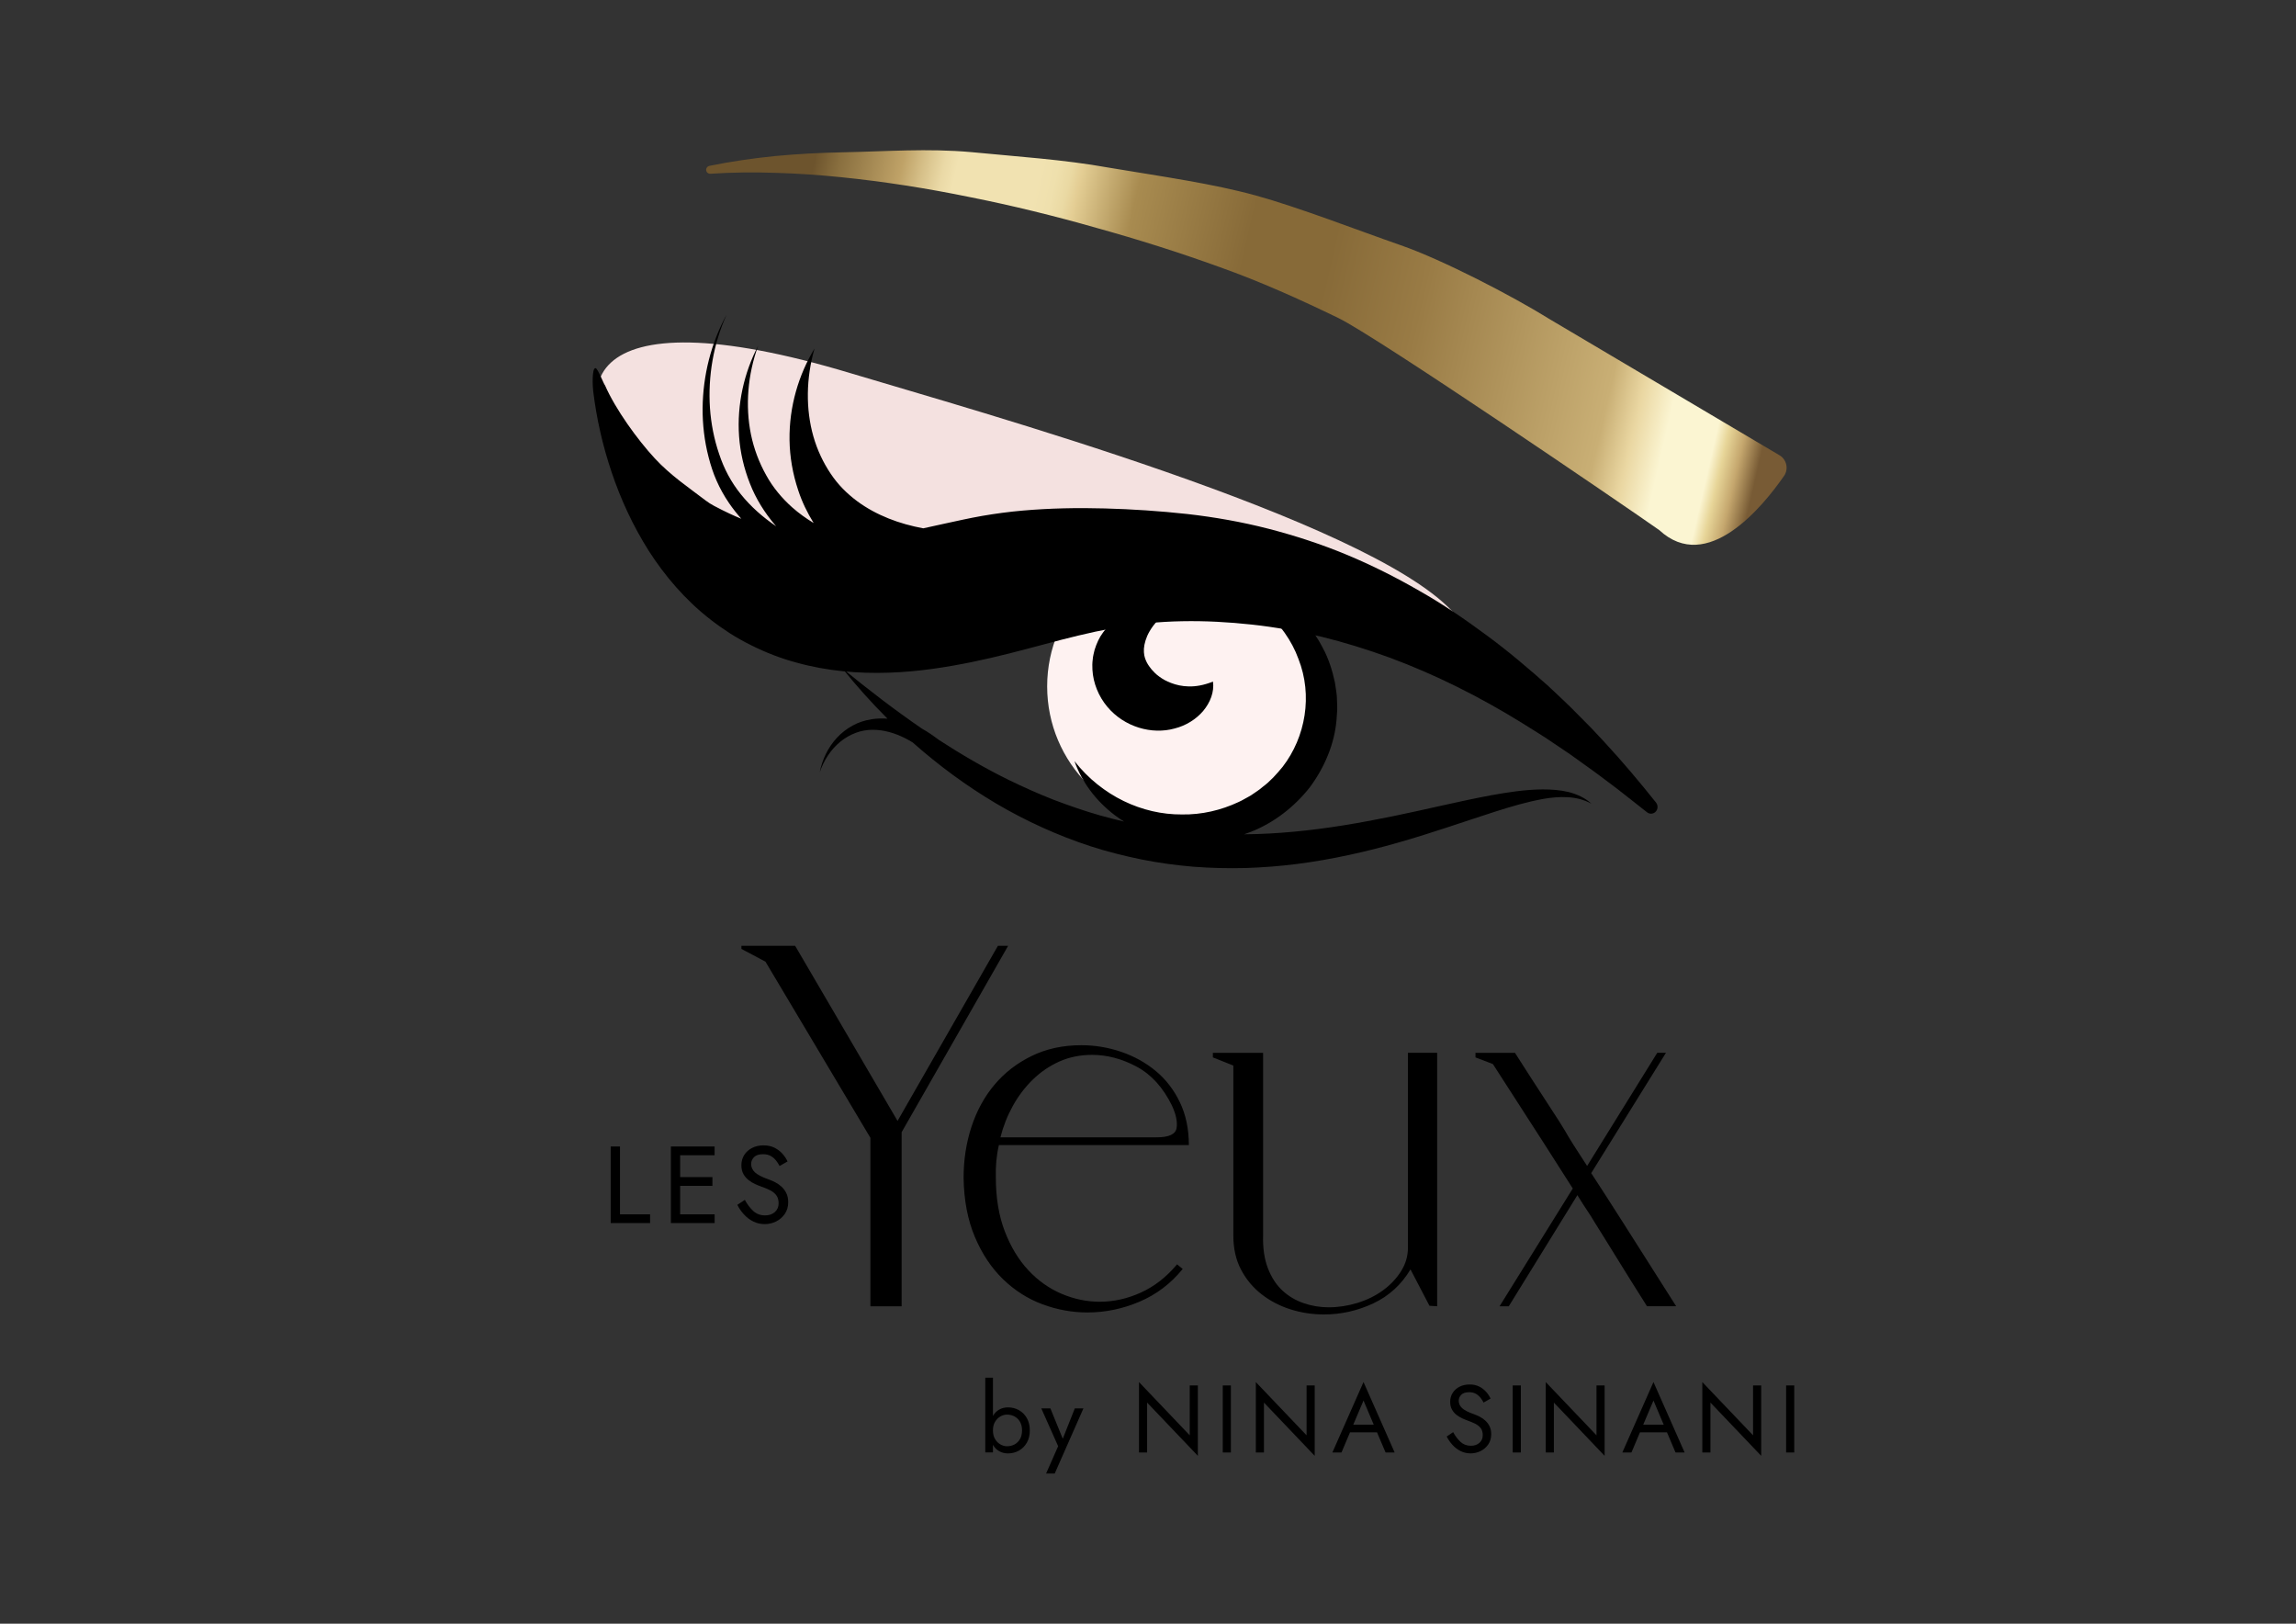 <?xml version="1.0" encoding="utf-8"?>
<!-- Generator: Adobe Illustrator 25.2.3, SVG Export Plug-In . SVG Version: 6.00 Build 0)  -->
<svg version="1.1" id="Ebene_1" xmlns="http://www.w3.org/2000/svg" xmlns:xlink="http://www.w3.org/1999/xlink" x="0px" y="0px"
	 viewBox="0 0 841.89 595.28" style="enable-background:new 0 0 841.89 595.28;" xml:space="preserve">
<rect x="0" y="0" width="841.89" height="595.28" fill="#333333" stroke="none"/>
<style type="text/css">
	.st0{fill:#FEF2F1;}
	.st1{fill:#F4E1E0;}
	.st2{fill:url(#SVGID_1_);}
</style>
<g>
	<path d="M271.85,346.75h19.71l37.55,64.2l36.8-64.2h3.75l-39.05,68.33v63.83h-11.45v-61.76l-38.48-64.58l-8.82-4.69V346.75z"/>
	<path d="M366.28,419.78c-0.88,3.75-1.25,7.7-1.13,11.83c0,7.51,1.09,14.11,3.28,19.81c2.19,5.7,5.07,10.45,8.64,14.27
		c3.57,3.82,7.63,6.7,12.2,8.64c4.57,1.94,9.23,2.91,13.99,2.91c5.13,0,10.17-1.13,15.11-3.38c4.94-2.25,9.35-5.69,13.23-10.33
		l2.07,1.69c-4.38,5.38-9.67,9.39-15.86,12.01c-6.2,2.63-12.55,3.94-19.05,3.94c-5.63,0-11.14-1-16.52-3
		c-5.38-2-10.2-5.07-14.46-9.2c-4.26-4.13-7.7-9.29-10.32-15.49s-4.01-13.42-4.13-21.68c0-6.63,0.97-12.89,2.91-18.77
		c1.94-5.88,4.75-11.01,8.45-15.39c3.69-4.38,8.23-7.89,13.61-10.51c5.38-2.63,11.45-3.94,18.21-3.94c5,0,9.88,0.82,14.64,2.44
		c4.76,1.63,8.98,3.98,12.67,7.04c3.69,3.07,6.63,6.88,8.82,11.45c2.19,4.57,3.29,9.79,3.29,15.68H366.28z M366.84,416.96h57.26
		c4.51,0,6.95-1.13,7.32-3.38c0.38-2.25-0.19-5-1.69-8.26c-3.26-6.63-7.57-11.39-12.95-14.27c-5.38-2.88-10.83-4.32-16.33-4.32
		c-4.38,0-8.39,0.82-12.02,2.44c-3.63,1.63-6.88,3.85-9.76,6.66c-2.88,2.82-5.32,6.04-7.32,9.67
		C369.34,409.14,367.84,412.96,366.84,416.96z"/>
	<path d="M444.75,385.98h18.4v67.02c-0.13,4.63,0.47,8.64,1.78,12.01c1.31,3.38,3.1,6.1,5.35,8.17c2.25,2.06,4.85,3.6,7.79,4.6
		c2.94,1,5.98,1.5,9.11,1.5c3.5,0,7.01-0.53,10.51-1.6c3.5-1.06,6.63-2.6,9.39-4.6c2.75-2,4.97-4.35,6.66-7.04
		c1.69-2.69,2.53-5.6,2.53-8.73v-71.34h10.7v92.93l-2.82-0.19l-6.95-13.33c-3.38,5.63-7.95,9.79-13.7,12.48
		c-5.76,2.69-11.77,4.04-18.02,4.04c-4.26,0-8.35-0.63-12.3-1.88c-3.94-1.25-7.48-3.1-10.61-5.54c-3.13-2.44-5.63-5.44-7.51-9.01
		c-1.88-3.57-2.82-7.73-2.82-12.48v-62.33l-7.51-3V385.98z"/>
	<path d="M541.05,385.98h14.45c4.63,7.26,8.2,12.8,10.7,16.61c2.5,3.82,4.35,6.66,5.54,8.54c1.19,1.88,1.94,3.1,2.25,3.66
		c0.31,0.56,0.66,1.16,1.03,1.78c0.37,0.63,1.03,1.69,1.97,3.19c0.94,1.5,2.6,4.07,4.97,7.7l25.72-41.49h3.19l-27.41,44.12
		c2.88,4.38,6.79,10.45,11.73,18.21c4.94,7.76,11.42,17.96,19.43,30.6h-10.7c-4.51-7.13-8.01-12.73-10.51-16.8
		c-2.51-4.07-4.44-7.2-5.82-9.39c-1.38-2.19-2.32-3.69-2.82-4.51c-0.5-0.81-0.94-1.53-1.31-2.16c-0.38-0.63-0.91-1.44-1.6-2.44
		c-0.69-1-1.85-2.82-3.47-5.44l-25.16,40.74h-3.38l26.85-43.18c-2.38-3.75-5.85-9.2-10.42-16.33c-4.57-7.13-10.86-16.9-18.87-29.29
		l-6.38-2.44V385.98z"/>
</g>
<g>
	<path d="M223.93,420.32h3.41v24.87h11.03v3.21h-14.44V420.32z"/>
	<path d="M245.99,420.32h16.04v3.21H249.4v8.02h11.83v3.21H249.4v10.43h12.64v3.21h-16.04V420.32z"/>
	<path d="M273.11,439.89c0.94,1.71,1.99,3.09,3.15,4.13c1.16,1.04,2.59,1.56,4.27,1.56c1.5,0,2.7-0.41,3.61-1.24
		c0.91-0.83,1.36-1.88,1.36-3.17c0-1.26-0.29-2.26-0.88-3.01c-0.59-0.75-1.36-1.36-2.31-1.83c-0.95-0.47-1.96-0.89-3.03-1.26
		c-0.7-0.24-1.47-0.55-2.33-0.94c-0.86-0.39-1.67-0.88-2.45-1.48c-0.78-0.6-1.41-1.34-1.91-2.23c-0.49-0.88-0.74-1.97-0.74-3.25
		c0-1.39,0.35-2.63,1.04-3.73c0.69-1.1,1.66-1.96,2.89-2.59c1.23-0.63,2.63-0.94,4.21-0.94c1.52,0,2.85,0.29,3.99,0.86
		c1.14,0.57,2.11,1.31,2.91,2.2c0.8,0.9,1.43,1.84,1.89,2.83l-2.93,1.68c-0.35-0.69-0.79-1.38-1.32-2.05
		c-0.54-0.67-1.18-1.22-1.95-1.64c-0.76-0.43-1.69-0.64-2.79-0.64c-1.52,0-2.63,0.37-3.33,1.1c-0.7,0.74-1.04,1.56-1.04,2.47
		c0,1.18,0.47,2.21,1.4,3.09c0.94,0.88,2.63,1.75,5.09,2.61c0.75,0.27,1.54,0.62,2.37,1.04c0.83,0.43,1.6,0.97,2.31,1.62
		c0.71,0.66,1.29,1.44,1.74,2.37c0.45,0.92,0.68,2.03,0.68,3.31c0,1.63-0.41,3.05-1.22,4.25c-0.82,1.2-1.88,2.13-3.19,2.79
		c-1.31,0.65-2.71,0.98-4.21,0.98c-1.52,0-2.93-0.33-4.23-0.98c-1.3-0.66-2.43-1.52-3.41-2.61c-0.98-1.08-1.77-2.24-2.39-3.47
		L273.11,439.89z"/>
</g>
<g>
	<path d="M377.61,524.42c0,1.73-0.36,3.23-1.09,4.49c-0.73,1.26-1.69,2.24-2.9,2.91c-1.21,0.68-2.55,1.02-4.02,1.02
		c-1.19,0-2.26-0.27-3.21-0.81c-0.95-0.54-1.72-1.31-2.3-2.32v2.77h-2.81v-27.39h2.81v14.01c0.58-1.01,1.35-1.78,2.3-2.32
		c0.95-0.54,2.02-0.81,3.21-0.81c1.47,0,2.82,0.34,4.02,1.02c1.21,0.68,2.17,1.65,2.9,2.9
		C377.24,521.16,377.61,522.66,377.61,524.42z M374.76,524.42c0-1.24-0.25-2.29-0.75-3.16c-0.5-0.87-1.17-1.52-2-1.97
		c-0.83-0.44-1.75-0.67-2.76-0.67c-0.82,0-1.63,0.22-2.42,0.67c-0.8,0.44-1.45,1.1-1.97,1.97c-0.52,0.87-0.77,1.92-0.77,3.16
		s0.26,2.29,0.77,3.16c0.51,0.87,1.17,1.52,1.97,1.97c0.8,0.45,1.6,0.67,2.42,0.67c1.01,0,1.92-0.22,2.76-0.67
		c0.83-0.44,1.5-1.1,2-1.97C374.51,526.71,374.76,525.66,374.76,524.42z"/>
	<path d="M397.27,516.34l-10.53,23.88h-3.16l4.42-10.01l-6.18-13.87h3.34l4.53,11.13l4.42-11.13H397.27z"/>
	<path d="M436.24,507.92h2.99v25.81l-18.61-19.52v18.29h-2.98v-25.81l18.61,19.52V507.92z"/>
	<path d="M448.36,507.92h2.98v24.58h-2.98V507.92z"/>
	<path d="M479.08,507.92h2.99v25.81l-18.61-19.52v18.29h-2.98v-25.81l18.61,19.52V507.92z"/>
	<path d="M508.05,532.49l-3.13-7.37h-9.9l-3.12,7.37h-3.34l11.41-25.81l11.41,25.81H508.05z M499.97,513.46l-3.76,8.85h7.51
		L499.97,513.46z"/>
	<path d="M532.84,525.05c0.82,1.5,1.74,2.7,2.76,3.62s2.26,1.37,3.74,1.37c1.31,0,2.36-0.36,3.16-1.09c0.8-0.73,1.19-1.65,1.19-2.77
		c0-1.1-0.26-1.98-0.77-2.63c-0.51-0.66-1.19-1.19-2.02-1.6c-0.83-0.41-1.72-0.78-2.65-1.11c-0.61-0.21-1.29-0.49-2.04-0.83
		c-0.75-0.34-1.46-0.77-2.14-1.3s-1.23-1.18-1.67-1.95c-0.43-0.77-0.65-1.72-0.65-2.84c0-1.22,0.3-2.31,0.91-3.26
		c0.61-0.96,1.45-1.72,2.53-2.27c1.08-0.55,2.31-0.82,3.69-0.82c1.33,0,2.5,0.25,3.49,0.75c0.99,0.5,1.84,1.15,2.54,1.93
		c0.7,0.78,1.25,1.61,1.65,2.48L544,514.2c-0.3-0.61-0.69-1.21-1.16-1.79c-0.47-0.58-1.04-1.07-1.7-1.44
		c-0.67-0.37-1.48-0.56-2.44-0.56c-1.33,0-2.31,0.32-2.91,0.96c-0.61,0.64-0.91,1.36-0.91,2.16c0,1.03,0.41,1.93,1.23,2.7
		c0.82,0.77,2.31,1.53,4.46,2.28c0.66,0.23,1.35,0.54,2.07,0.91c0.73,0.37,1.4,0.85,2.02,1.42s1.13,1.26,1.53,2.07s0.6,1.77,0.6,2.9
		c0,1.43-0.36,2.67-1.07,3.72c-0.71,1.05-1.65,1.87-2.79,2.44c-1.15,0.57-2.38,0.86-3.69,0.86c-1.33,0-2.57-0.29-3.7-0.86
		c-1.14-0.57-2.13-1.33-2.98-2.28c-0.85-0.95-1.55-1.96-2.09-3.04L532.84,525.05z"/>
	<path d="M554.68,507.92h2.98v24.58h-2.98V507.92z"/>
	<path d="M585.4,507.92h2.98v25.81l-18.61-19.52v18.29h-2.98v-25.81l18.61,19.52V507.92z"/>
	<path d="M614.37,532.49l-3.13-7.37h-9.9l-3.12,7.37h-3.34l11.41-25.81l11.41,25.81H614.37z M606.29,513.46l-3.76,8.85h7.51
		L606.29,513.46z"/>
	<path d="M642.81,507.92h2.98v25.81l-18.61-19.52v18.29h-2.98v-25.81l18.61,19.52V507.92z"/>
	<path d="M654.93,507.92h2.98v24.58h-2.98V507.92z"/>
</g>
<circle class="st0" cx="434.76" cy="251.64" r="50.79"/>
<path class="st1" d="M532.4,223.98c8.52,8.22-113.34-11.17-124.66-7.34c-129.33,64.89-296.59-140.26-95.77-79.79
	C357.49,150.56,500.58,190.29,532.4,223.98z"/>
<linearGradient id="SVGID_1_" gradientUnits="userSpaceOnUse" x1="271.152" y1="74.028" x2="657.32" y2="162.523">
	<stop  offset="0.059" style="stop-color:#6D542D"/>
	<stop  offset="0.081" style="stop-color:#886E3E"/>
	<stop  offset="0.139" style="stop-color:#BFA267"/>
	<stop  offset="0.159" style="stop-color:#D7C18A"/>
	<stop  offset="0.177" style="stop-color:#EAD9A6"/>
	<stop  offset="0.189" style="stop-color:#F1E2B1"/>
	<stop  offset="0.264" style="stop-color:#F1E2B1"/>
	<stop  offset="0.28" style="stop-color:#EFE0AD"/>
	<stop  offset="0.293" style="stop-color:#EAD9A3"/>
	<stop  offset="0.304" style="stop-color:#E3CC92"/>
	<stop  offset="0.304" style="stop-color:#E2CC92"/>
	<stop  offset="0.357" style="stop-color:#A88B50"/>
	<stop  offset="0.467" style="stop-color:#876A38"/>
	<stop  offset="0.544" style="stop-color:#876A38"/>
	<stop  offset="0.635" style="stop-color:#997B45"/>
	<stop  offset="0.824" style="stop-color:#C9AF75"/>
	<stop  offset="0.854" style="stop-color:#EAD7A2"/>
	<stop  offset="0.884" style="stop-color:#FBF5D2"/>
	<stop  offset="0.929" style="stop-color:#FBF5D2"/>
	<stop  offset="0.94" style="stop-color:#E7D598"/>
	<stop  offset="0.955" style="stop-color:#C5A76E"/>
	<stop  offset="0.974" style="stop-color:#785B35"/>
	<stop  offset="1" style="stop-color:#785B35"/>
</linearGradient>
<path class="st2" d="M608.41,194.34c-12.21-8.61-103.58-70.92-117.67-77.75c-14.09-6.83-28.52-13.34-43.43-18.64
	c-14.88-5.39-30.01-10.17-45.32-14.42c-15.28-4.36-30.74-8.17-46.36-11.27c-15.6-3.2-31.37-5.69-47.24-7.3
	c-7.94-0.81-15.91-1.36-23.89-1.59c-7.99-0.27-16-0.21-24,0.33c-0.81,0.06-1.51-0.55-1.57-1.35c-0.05-0.74,0.46-1.39,1.17-1.54
	c7.98-1.63,16.07-2.79,24.19-3.61c8.13-0.77,16.3-1.19,24.47-1.36c16.35-0.31,31.17-1.52,47.48-0.06
	c16.29,1.59,33.97,2.73,50.1,5.64c20.69,3.45,38.14,5.88,54,10.21c15.85,4.36,37.56,12.81,53.27,18.27
	c15.25,5.3,40.79,18.5,54.71,27.17l83.93,49.69c2.84,1.49,3.73,5.12,1.9,7.75C646.36,185.73,626.04,210.68,608.41,194.34"/>
<path d="M607.23,294.24c-6.01-7.54-12.24-14.95-18.82-22.06l-4.97-5.31l-5.12-5.17c-3.39-3.5-6.98-6.76-10.52-10.12
	c-7.27-6.47-14.73-12.83-22.65-18.64c-7.89-5.86-16.06-11.44-24.69-16.32c-8.59-4.96-17.52-9.45-26.77-13.29
	c-9.25-3.84-18.84-6.97-28.6-9.49c-9.77-2.51-19.74-4.26-29.77-5.4c-10.03-1.09-20.12-1.77-30.21-2.04
	c-10.09-0.28-20.18-0.08-30.13,0.79c-4.97,0.43-9.9,1.1-14.77,1.93c-5,0.88-9.35,1.88-13.72,2.82c-2.7,0.6-5.35,1.19-7.95,1.75
	c-8.7-1.6-17.18-4.73-24.26-9.96c-3.71-2.78-7.01-6.02-9.7-10.08c-2.73-4.07-4.91-8.66-6.33-13.64c-2.84-9.96-2.71-21.42,0.43-32.26
	c-5.81,9.59-9.34,21.22-9.18,33.56c0.09,6.16,1.17,12.43,3.19,18.45c1.35,4.15,3.31,8.2,5.66,11.99c-2.77-1.68-5.42-3.57-7.86-5.73
	c-3.77-3.36-7.06-7.27-9.57-11.84c-2.55-4.56-4.46-9.57-5.55-14.84c-2.17-10.56-1.19-22.06,2.62-32.59
	c-5.15,9.9-7.82,21.49-6.99,33.24c0.42,5.86,1.78,11.72,3.97,17.25c2.16,5.58,5.43,10.8,9.32,15.34c0.11,0.13,0.24,0.25,0.35,0.38
	c-4.88-3.3-9.33-7.19-13.01-11.78c-3.52-4.38-6.16-9.31-7.95-14.77c-1.85-5.42-2.96-11.1-3.36-16.87
	c-0.75-11.52,1.23-23.41,6.09-34.15c-5.67,10.34-8.65,22.22-8.78,34.23c-0.04,6,0.66,12.06,2.18,17.93
	c0.75,2.92,1.69,5.88,2.95,8.71c1.25,2.83,2.77,5.55,4.51,8.11c1.39,2.04,2.92,3.97,4.55,5.82c-2.67-1.09-5.63-2.43-10.06-4.77
	c-1.06-0.56-2.08-1.22-3.04-1.95c-6.22-4.76-12.79-9.12-18.64-15.44c-6.29-6.79-14.39-17.95-18.23-26.75l-0.03-0.03
	c-0.53-0.61-2.67-6.41-3.51-6.29c-1.36,0.18-0.98,6.93-0.81,8.35c1.23,10.15,3.49,20.14,6.82,29.96c3.31,9.83,7.74,19.47,13.58,28.7
	c5.88,9.16,13.31,17.93,22.57,25.13c2.31,1.8,4.72,3.5,7.21,5.11c2.5,1.58,5.1,3.04,7.77,4.36c5.32,2.66,10.92,4.84,16.61,6.35
	c11.38,3.17,22.93,4.06,33.75,3.7c10.85-0.34,21.06-1.97,30.59-3.91c9.75-2,17.73-4.18,26.24-6.43c8.4-2.26,16.79-4.39,25.25-5.95
	c16.94-3.22,34.09-3.2,51.13-1.35c8.53,0.92,17.03,2.48,25.51,4.45c8.46,2.07,16.86,4.68,25.2,7.73
	c16.65,6.18,32.95,14.34,48.6,24.04c3.89,2.47,7.87,4.84,11.68,7.49l5.78,3.9l5.68,4.08c3.83,2.68,7.53,5.56,11.31,8.37
	c3.74,2.86,7.38,5.84,11.13,8.74l0.06,0.04c0.87,0.67,2.09,0.66,2.96-0.09C607.93,296.88,608.07,295.3,607.23,294.24z"/>
<g>
	<path d="M405.98,259.06c6.25,7.52,16.41,10.34,24.7,8.02c4.14-1.03,7.89-3.36,10.51-6.45c2.59-3.1,4.11-6.98,3.58-10.75
		c-3.51,1.4-6.37,1.83-8.9,1.77c-2.51-0.05-4.61-0.56-6.42-1.25c-1.79-0.65-3.22-1.49-4.39-2.36c-1.2-0.84-2.06-1.78-2.79-2.6
		c-0.68-0.86-1.25-1.6-1.76-2.58c-0.48-0.97-0.97-2.1-1.06-3.74c-0.13-1.63,0.23-3.67,1.21-5.99c1.03-2.3,2.73-4.71,5.38-7.4
		c-3.26-1.89-7.28-2.19-11.21-1.18c-3.86,1.1-7.74,3.55-10.38,7.34c-1.39,1.85-2.37,4.05-3.09,6.36c-0.29,1.17-0.6,2.37-0.69,3.59
		c-0.17,1.23-0.16,2.45-0.1,3.69C400.83,250.45,402.87,255.34,405.98,259.06z"/>
	<path d="M575.12,290.36c-3.13-0.75-6.36-0.96-9.55-0.95c-6.4,0.05-12.66,1.05-18.82,2.15c-12.32,2.31-24.3,5.31-36.31,7.74
		c-11.99,2.45-23.96,4.51-35.96,5.61c-6,0.55-12,0.92-17.99,0.95c-0.09,0-0.18,0-0.28,0c0.88-0.3,1.76-0.62,2.63-0.96
		c8.35-3.32,15.73-9.05,21.37-16.17c5.42-7.27,9.18-16,9.89-25.08l0.23-3.39c0.05-1.13-0.05-2.27-0.08-3.4
		c0.02-2.27-0.46-4.5-0.78-6.73c-0.95-4.4-2.31-8.73-4.45-12.63c-4.03-7.95-10.47-14.37-17.76-18.78c-3.74-2.07-7.6-3.88-11.69-4.82
		c-1.02-0.23-1.99-0.58-3.03-0.71l-3.06-0.47c-1.01-0.18-2.05-0.18-3.07-0.22c-1.02-0.04-2.04-0.06-3.05-0.07
		c7.74,2.49,14.69,6.23,20.33,11.25c5.54,5.09,9.99,11.14,12.42,17.89c5.28,13.35,2.64,28.63-5.79,39.55
		c-2.19,2.67-4.51,5.29-7.33,7.37c-1.29,1.18-2.83,2.04-4.25,3.07c-0.74,0.47-1.53,0.85-2.3,1.29c-0.77,0.42-1.52,0.88-2.34,1.21
		c-6.38,2.98-13.47,4.66-20.72,4.53c-14.54,0.1-29.35-6.76-39.39-19.54c0.67,1.92,1.51,3.78,2.47,5.61c1,1.8,2.11,3.56,3.37,5.23
		c2.49,3.37,5.53,6.37,8.93,8.97c1.1,0.84,2.25,1.6,3.43,2.34c-2.95-0.68-5.88-1.44-8.8-2.25c-5.75-1.64-11.41-3.61-17.02-5.74
		c-5.59-2.18-11.09-4.66-16.52-7.29c-8.78-4.32-17.27-9.26-25.55-14.64c-1.99-1.49-4.08-2.96-6.23-4.15
		c-9.98-6.84-19.66-14.28-29.16-22.06c5.14,6.41,10.66,12.56,16.51,18.4c-1.94-0.14-3.9-0.09-5.84,0.21
		c-2.42,0.38-4.83,1.14-6.97,2.34c-2.14,1.17-4.09,2.68-5.73,4.46c-3.3,3.56-5.42,8.06-6.31,12.7c1.48-4.47,4.14-8.46,7.56-11.26
		c1.71-1.4,3.62-2.48,5.62-3.24c1.99-0.77,4.06-1.11,6.14-1.13c4.18-0.04,8.32,1.22,12.09,3.13c0.92,0.47,1.82,0.98,2.71,1.53
		c9.39,8.32,19.57,15.84,30.49,22.32c10.93,6.44,22.6,11.77,34.77,15.74c6.09,1.97,12.31,3.53,18.59,4.82
		c6.29,1.25,12.65,2.13,19.03,2.66c6.39,0.49,12.79,0.64,19.17,0.48c6.38-0.21,12.74-0.7,19.04-1.51c12.6-1.63,24.96-4.39,37-7.84
		c12.05-3.42,23.77-7.57,35.45-11.32c5.84-1.86,11.69-3.6,17.63-4.66c2.97-0.52,5.97-0.82,8.96-0.63c2.99,0.14,5.98,0.87,8.72,2.37
		C581.24,292.5,578.23,291.15,575.12,290.36z"/>
</g>
</svg>
